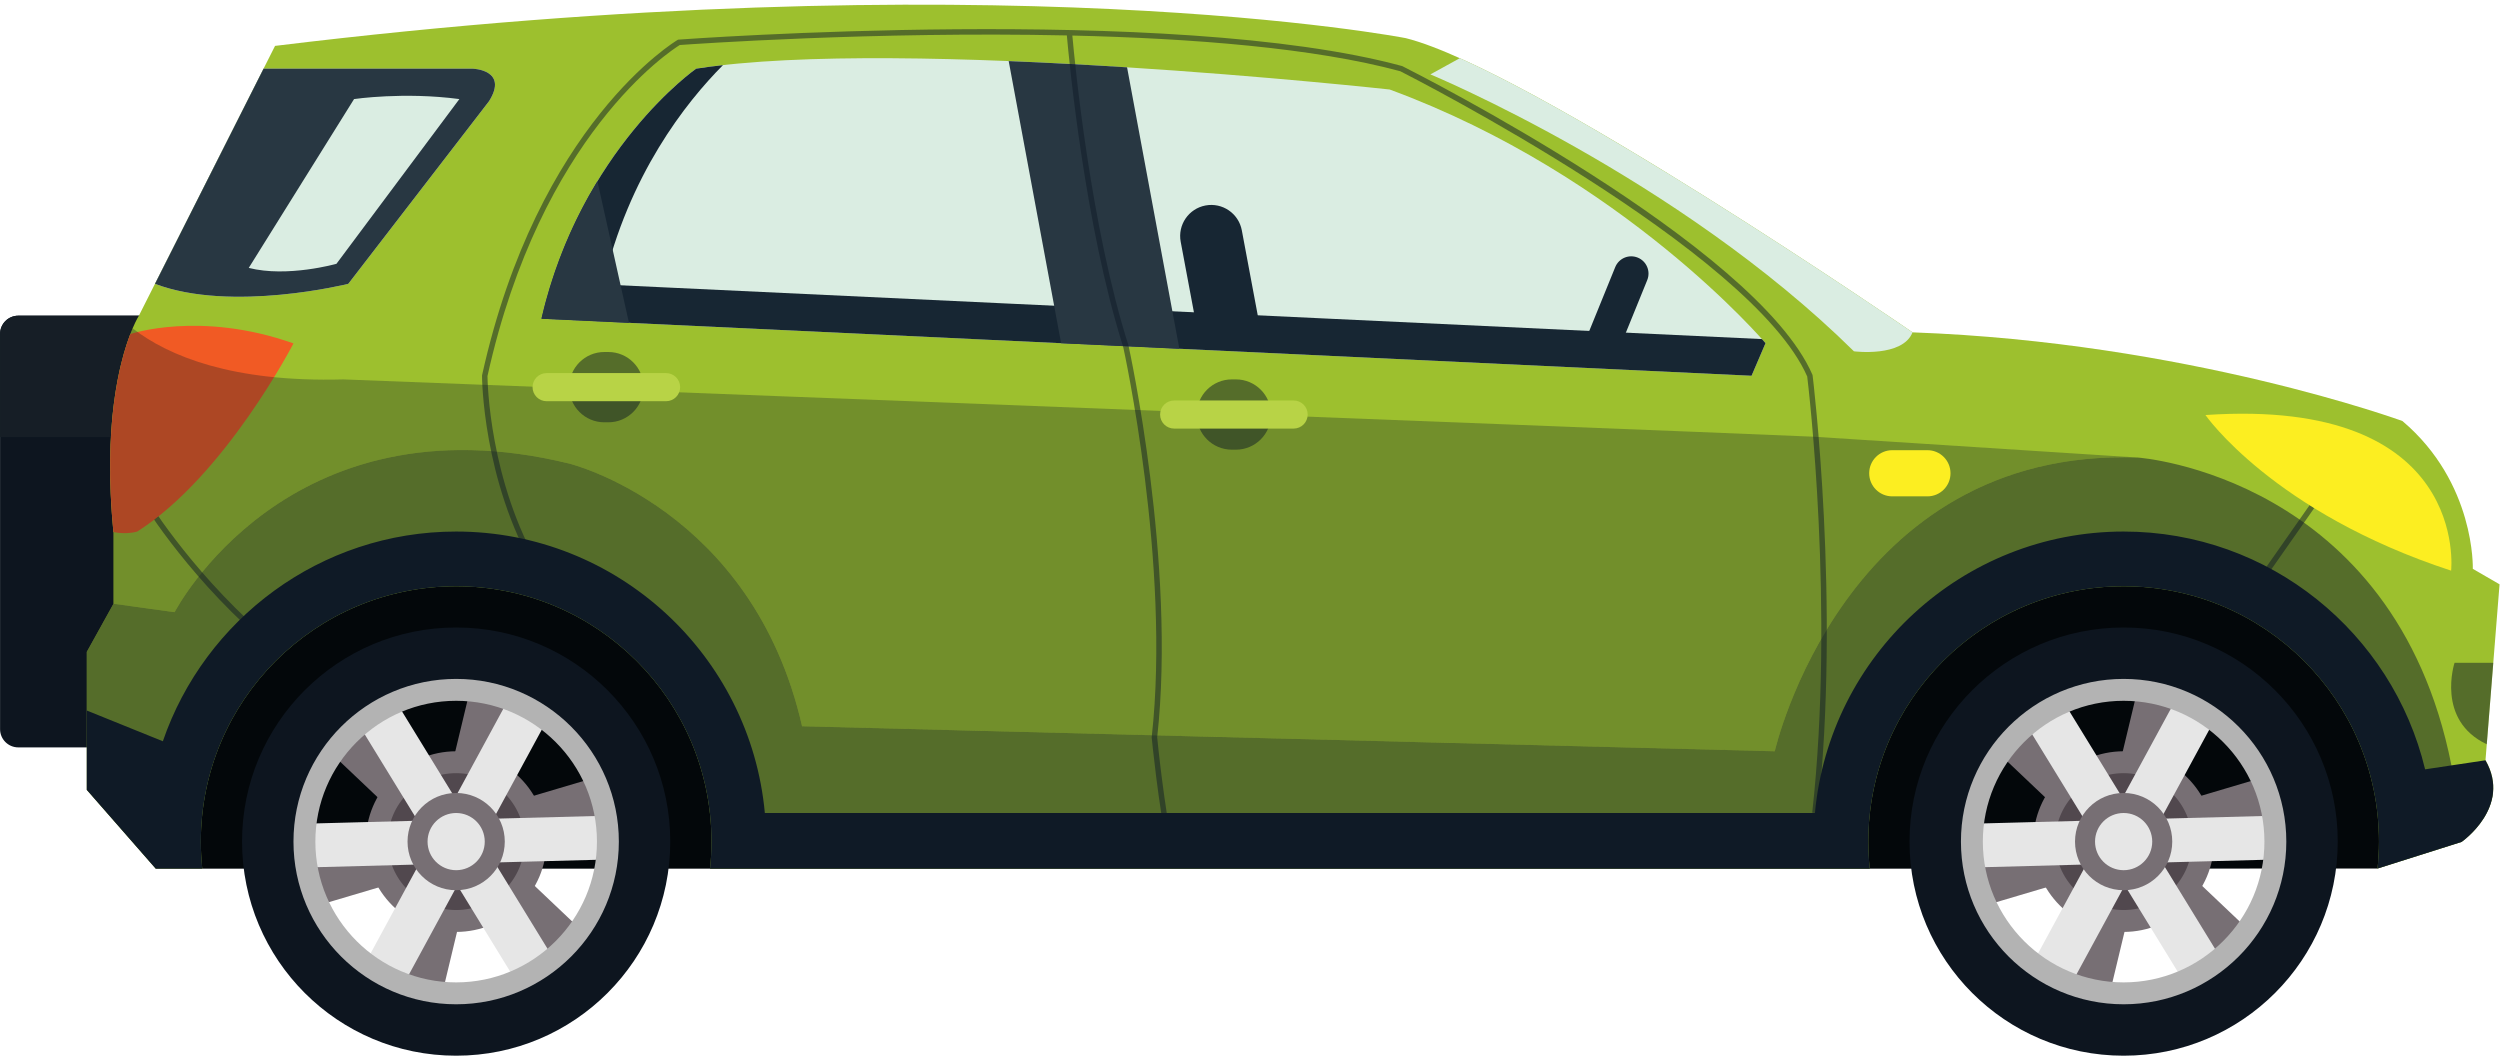 <svg width="501" height="212" viewBox="0 0 501 212" fill="none" xmlns="http://www.w3.org/2000/svg">
<path d="M32.206 146.123C32.206 148.142 30.569 149.778 28.55 149.778H3.669C1.65 149.778 0.013 148.141 0.013 146.123V66.918C0.013 64.898 1.65 63.262 3.669 63.262H28.55C30.568 63.262 32.206 64.899 32.206 66.918V146.123Z" fill="#0D151F"/>
<path d="M28.551 63.262H3.67C1.651 63.262 0.014 64.899 0.014 66.918V87.583H32.207V66.918C32.206 64.898 30.569 63.262 28.551 63.262Z" fill="#161E26"/>
<path d="M46.104 101.236L28.551 149.778L40.534 174.082H142.294H374.696L476.46 174.054L486.506 164.008V101.236H46.104Z" fill="#03070A"/>
<path d="M116.263 186.177L99.947 170.701L121.512 164.306C121.097 161.421 120.267 158.584 119.023 155.893L97.452 162.29L102.698 140.412C99.948 139.316 97.073 138.637 94.165 138.373L88.921 160.243L72.605 144.768C71.674 145.502 70.772 146.293 69.913 147.153C68.664 148.402 67.554 149.737 66.567 151.132L82.883 166.608L61.318 173.003C61.732 175.889 62.562 178.724 63.806 181.416L85.377 175.02L80.132 196.898C82.881 197.995 85.757 198.674 88.666 198.937L93.91 177.067L110.226 192.542C111.157 191.807 112.058 191.018 112.917 190.158C114.165 188.908 115.276 187.572 116.263 186.177Z" fill="#776F74"/>
<path d="M107.81 168.655C107.81 177.712 100.469 185.052 91.414 185.052C82.358 185.052 75.018 177.711 75.018 168.655C75.018 159.6 82.359 152.26 91.414 152.26C100.47 152.26 107.81 159.601 107.81 168.655Z" fill="#51484E"/>
<path d="M91.414 125.75C67.718 125.75 48.508 144.961 48.508 168.657C48.508 192.352 67.718 211.562 91.414 211.562C115.11 211.562 134.32 192.352 134.32 168.657C134.32 144.961 115.11 125.75 91.414 125.75ZM91.414 199.065C74.62 199.065 61.005 185.45 61.005 168.657C61.005 151.862 74.619 138.247 91.414 138.247C108.208 138.247 121.822 151.862 121.822 168.657C121.822 185.45 108.208 199.065 91.414 199.065Z" fill="#0D151F"/>
<path d="M91.414 186.757C81.433 186.757 73.313 178.637 73.313 168.657C73.313 158.675 81.433 150.555 91.414 150.555C101.394 150.555 109.514 158.674 109.514 168.657C109.515 178.637 101.395 186.757 91.414 186.757ZM91.414 154.942C83.852 154.942 77.7 161.093 77.7 168.657C77.7 176.218 83.852 182.37 91.414 182.37C98.975 182.37 105.128 176.218 105.128 168.657C105.128 161.094 98.976 154.942 91.414 154.942Z" fill="#776F74"/>
<path d="M121.374 163.475L98.894 164.07L109.621 144.3C107.288 142.553 104.696 141.134 101.912 140.111L91.182 159.887L79.422 140.709C76.703 141.877 74.188 143.431 71.946 145.301L83.702 164.473L61.223 165.067C61.084 166.247 61.005 167.443 61.005 168.659C61.005 170.425 61.164 172.154 61.453 173.838L83.933 173.244L73.206 193.015C75.539 194.762 78.131 196.181 80.914 197.204L91.644 177.428L103.405 196.607C106.124 195.44 108.639 193.885 110.881 192.015L99.124 172.843L121.603 172.247C121.742 171.069 121.821 169.873 121.821 168.659C121.822 166.889 121.664 165.16 121.374 163.475Z" fill="#E6E6E6"/>
<path d="M101.158 168.657C101.158 174.038 96.795 178.4 91.414 178.4C86.033 178.4 81.67 174.038 81.67 168.657C81.67 163.275 86.032 158.912 91.414 158.912C96.795 158.912 101.158 163.275 101.158 168.657Z" fill="#776F74"/>
<path d="M97.145 168.657C97.145 171.822 94.579 174.387 91.414 174.387C88.248 174.387 85.682 171.822 85.682 168.657C85.682 165.491 88.248 162.925 91.414 162.925C94.58 162.925 97.145 165.491 97.145 168.657Z" fill="#E6E6E6"/>
<path d="M91.414 201.259C73.437 201.259 58.812 186.633 58.812 168.657C58.812 150.679 73.438 136.053 91.414 136.053C109.391 136.053 124.016 150.679 124.016 168.657C124.016 186.633 109.391 201.259 91.414 201.259ZM91.414 140.44C75.856 140.44 63.199 153.097 63.199 168.657C63.199 184.214 75.856 196.872 91.414 196.872C106.972 196.872 119.629 184.214 119.629 168.657C119.629 153.098 106.972 140.44 91.414 140.44Z" fill="#B3B3B3"/>
<path d="M500.91 117.098L495.551 113.996C495.551 113.996 496.115 96.787 481.447 84.375C481.447 84.375 438.284 68.578 383.275 66.604C383.275 66.604 306.542 13.85 281.717 7.644C281.717 7.644 199.343 -8.435 55.12 9.196L27.804 63.322C27.804 63.322 19.71 75.97 22.745 106.827V120.991L17.393 130.639V158.285L31.216 174.083H40.534C40.346 172.3 40.245 170.49 40.245 168.658C40.245 140.397 63.155 117.488 91.414 117.488C119.674 117.488 142.583 140.397 142.583 168.658C142.583 170.49 142.482 172.3 142.294 174.083H166.624H368.044H374.696C374.508 172.3 374.406 170.49 374.406 168.658C374.406 140.397 397.316 117.488 425.576 117.488C453.836 117.488 476.745 140.397 476.745 168.658C476.745 170.48 476.645 172.28 476.46 174.054L493.295 168.722C493.295 168.722 503.451 161.67 498.091 152.361L500.91 117.098Z" fill="#9DC02E"/>
<path d="M450.425 186.177L434.108 170.701L455.674 164.306C455.259 161.421 454.429 158.584 453.185 155.893L431.615 162.29L436.859 140.412C434.11 139.316 431.235 138.637 428.327 138.373L423.083 160.243L406.768 144.768C405.836 145.502 404.934 146.293 404.076 147.153C402.826 148.402 401.717 149.737 400.729 151.132L417.045 166.608L395.48 173.003C395.894 175.889 396.724 178.724 397.967 181.416L419.54 175.02L414.294 196.898C417.043 197.995 419.92 198.674 422.827 198.937L428.071 177.067L444.387 192.542C445.318 191.807 446.219 191.018 447.078 190.158C448.327 188.908 449.438 187.572 450.425 186.177Z" fill="#776F74"/>
<path d="M441.973 168.655C441.973 177.712 434.633 185.052 425.577 185.052C416.522 185.052 409.181 177.711 409.181 168.655C409.181 159.6 416.522 152.26 425.577 152.26C434.633 152.26 441.973 159.601 441.973 168.655Z" fill="#51484E"/>
<path d="M425.576 125.75C401.881 125.75 382.67 144.961 382.67 168.657C382.67 192.352 401.881 211.562 425.576 211.562C449.272 211.562 468.482 192.352 468.482 168.657C468.482 144.961 449.272 125.75 425.576 125.75ZM425.576 199.065C408.782 199.065 395.167 185.45 395.167 168.657C395.167 151.862 408.782 138.247 425.576 138.247C442.37 138.247 455.984 151.862 455.984 168.657C455.984 185.45 442.37 199.065 425.576 199.065Z" fill="#0D151F"/>
<path d="M425.576 186.757C415.596 186.757 407.474 178.637 407.474 168.657C407.474 158.675 415.595 150.555 425.576 150.555C435.556 150.555 443.677 158.674 443.677 168.657C443.677 178.637 435.557 186.757 425.576 186.757ZM425.576 154.942C418.014 154.942 411.861 161.093 411.861 168.657C411.861 176.218 418.014 182.37 425.576 182.37C433.138 182.37 439.29 176.218 439.29 168.657C439.29 161.094 433.138 154.942 425.576 154.942Z" fill="#776F74"/>
<path d="M455.536 163.475L433.056 164.07L443.783 144.3C441.45 142.553 438.858 141.134 436.075 140.111L425.345 159.887L413.585 140.709C410.865 141.877 408.352 143.431 406.109 145.301L417.865 164.473L395.386 165.067C395.246 166.247 395.167 167.443 395.167 168.659C395.167 170.425 395.326 172.154 395.616 173.838L418.095 173.244L407.366 193.015C409.7 194.762 412.293 196.181 415.076 197.204L425.806 177.428L437.567 196.607C440.287 195.44 442.801 193.885 445.042 192.015L433.286 172.843L455.765 172.247C455.904 171.069 455.983 169.873 455.983 168.659C455.984 166.889 455.825 165.16 455.536 163.475Z" fill="#E6E6E6"/>
<path d="M435.32 168.657C435.32 174.038 430.958 178.4 425.576 178.4C420.195 178.4 415.833 174.038 415.833 168.657C415.833 163.275 420.195 158.912 425.576 158.912C430.958 158.912 435.32 163.275 435.32 168.657Z" fill="#776F74"/>
<path d="M431.308 168.657C431.308 171.822 428.742 174.387 425.577 174.387C422.411 174.387 419.845 171.822 419.845 168.657C419.845 165.491 422.41 162.925 425.577 162.925C428.741 162.925 431.308 165.491 431.308 168.657Z" fill="#E6E6E6"/>
<path d="M425.576 201.259C407.599 201.259 392.973 186.633 392.973 168.657C392.973 150.679 407.599 136.053 425.576 136.053C443.553 136.053 458.178 150.679 458.178 168.657C458.178 186.633 443.553 201.259 425.576 201.259ZM425.576 140.44C410.018 140.44 397.36 153.097 397.36 168.657C397.36 184.214 410.018 196.872 425.576 196.872C441.134 196.872 453.791 184.214 453.791 168.657C453.791 153.098 441.134 140.44 425.576 140.44Z" fill="#B3B3B3"/>
<path d="M94.744 13.763H52.815L31.055 56.879C46.415 62.709 69.794 56.879 69.794 56.879L98.008 20.27C101.973 13.974 94.744 13.763 94.744 13.763Z" fill="#DAEDE2"/>
<path d="M286.653 14.906C286.653 14.906 336.087 35.425 371.531 70.403C371.531 70.403 381.259 71.664 383.274 66.603C383.274 66.603 323.683 25.636 292.543 11.661L286.653 14.906Z" fill="#DAEDE2"/>
<g opacity="0.5">
<path d="M51.752 127.643C36.625 114.261 28.089 99.915 28.005 99.771L28.95 99.214C29.034 99.356 37.488 113.561 52.479 126.822L51.752 127.643Z" fill="#0F1A26"/>
</g>
<path opacity="0.5" d="M491.891 132.827C491.891 132.827 488.105 144.309 498.348 149.152L499.654 132.827H491.891Z" fill="#0F1A26"/>
<path opacity="0.5" d="M254.716 83.073C254.716 86.962 251.563 90.115 247.674 90.115H246.868C242.978 90.115 239.826 86.962 239.826 83.073C239.826 79.183 242.978 76.031 246.868 76.031H247.674C251.563 76.031 254.716 79.184 254.716 83.073Z" fill="#0F1A26"/>
<path opacity="0.5" d="M128.956 77.585C128.956 81.475 125.803 84.628 121.914 84.628H121.108C117.219 84.628 114.066 81.475 114.066 77.585C114.066 73.695 117.219 70.542 121.108 70.542H121.914C125.803 70.542 128.956 73.695 128.956 77.585Z" fill="#0F1A26"/>
<path d="M139.515 13.763C139.515 13.763 116.43 29.829 108.501 63.874L351.011 75.3L353.809 68.771C353.809 68.771 325.362 35.193 278.492 17.937C278.492 17.937 181.021 7.255 139.515 13.763Z" fill="#DAEDE2"/>
<path d="M120.875 57.011C125.993 35.034 137.42 20.56 144.883 13.052C143.01 13.262 141.212 13.496 139.515 13.763C139.515 13.763 116.43 29.829 108.501 63.874L351.011 75.3L353.809 68.771C353.809 68.771 353.566 68.483 353.089 67.951L120.875 57.011Z" fill="#172633"/>
<path d="M126.046 64.701L119.723 36.323C115.257 43.656 111.077 52.808 108.501 63.874L126.046 64.701Z" fill="#283742"/>
<path d="M212.648 68.781L236.344 69.897L225.863 13.492C218.213 13.004 210.195 12.565 202.142 12.241L212.648 68.781Z" fill="#283742"/>
<path opacity="0.5" d="M363.245 75.231L363.204 75.08C351.923 49.159 283.95 14.726 281.061 13.272L280.959 13.232C234.974 0.718 136.997 7.864 136.012 7.937L135.887 7.947L135.779 8.01C135.5 8.171 107.769 24.728 96.609 75.182L96.596 75.298C96.595 75.506 96.687 96.212 107.336 114.408L108.282 113.853C98.064 96.394 97.704 76.576 97.693 75.357C108.404 27.021 134.363 10.172 136.224 9.022C138.745 8.838 175.404 6.264 213.796 7.101C214.257 12.308 217.412 45.343 225.086 69.51C225.182 69.943 234.656 113.103 230.804 147.701L230.798 147.757L230.804 147.814C230.816 147.942 232.042 160.762 234.216 171.63L235.291 171.416C233.202 160.968 231.991 148.698 231.9 147.766C235.755 112.993 226.253 69.706 226.144 69.226C218.546 45.295 215.393 12.663 214.899 7.126C238.875 7.689 263.405 9.601 280.616 14.275C282.812 15.388 351.062 50.175 362.165 75.444C362.426 77.595 367.686 121.996 363.169 162.863L364.258 162.983C368.883 121.174 363.302 75.685 363.245 75.231Z" fill="#0F1A26"/>
<g opacity="0.5">
<path d="M462.877 101.184L452.084 116.605L452.982 117.234L463.775 101.813L462.877 101.184Z" fill="#0F1A26"/>
</g>
<path opacity="0.5" d="M491.268 158.912V153.384C479.783 95.35 428.455 91.696 428.455 91.696C369.496 89.59 355.66 150.556 355.66 150.556L160.736 145.54C150.809 101.922 114.067 92.899 114.067 92.899C57.471 79.062 34.996 122.678 34.996 122.678L22.746 120.989L17.394 130.637V158.283L31.217 174.081H40.535C40.347 172.298 40.246 170.488 40.246 168.656C40.246 140.395 63.156 117.486 91.415 117.486C119.675 117.486 142.584 140.395 142.584 168.656C142.584 170.488 142.483 172.298 142.295 174.081H166.625H368.045H374.697C374.509 172.298 374.407 170.488 374.407 168.656C374.407 140.395 397.317 117.486 425.577 117.486C453.837 117.486 476.746 140.395 476.746 168.656C476.746 170.478 476.646 172.278 476.461 174.052L493.296 168.72C493.296 168.72 498.963 164.784 499.595 158.91H491.268V158.912Z" fill="#0F1A26"/>
<path d="M493.295 168.722C493.295 168.722 503.451 161.67 498.091 152.361L485.991 154.175C479.445 126.877 454.851 106.521 425.576 106.521C393.247 106.521 366.618 131.341 363.715 162.925H153.275C150.372 131.341 123.743 106.521 91.414 106.521C64.188 106.521 41.013 124.129 32.635 148.55L17.393 142.387V158.284L31.216 174.082H40.534C40.346 172.299 40.245 170.489 40.245 168.657C40.245 140.396 63.155 117.487 91.414 117.487C119.674 117.487 142.583 140.396 142.583 168.657C142.583 170.489 142.482 172.299 142.294 174.082H166.624H368.044H374.696C374.508 172.299 374.406 170.489 374.406 168.657C374.406 140.396 397.316 117.487 425.576 117.487C453.836 117.487 476.745 140.396 476.745 168.657C476.745 170.479 476.645 172.279 476.46 174.053L493.295 168.722Z" fill="#0F1A26"/>
<path d="M26.119 66.938C23.937 72.603 20.649 85.203 22.727 106.626C25.465 107.176 27.501 106.521 27.501 106.521C45.083 95.38 58.812 68.823 58.812 68.823C40.114 62.18 26.122 66.938 26.119 66.938Z" fill="#F15A24"/>
<path d="M491.206 114.36C491.206 114.36 495.073 79.551 441.973 83.173C441.973 83.173 455.514 102.69 491.206 114.36Z" fill="#FCEE21"/>
<g opacity="0.3">
<path d="M22.745 120.99L34.995 122.679C34.995 122.679 57.47 79.063 114.066 92.9C114.066 92.9 150.809 101.922 160.735 145.541L355.659 150.557C355.659 150.557 369.495 89.591 428.454 91.697L363.349 87.51C325.92 85.891 68.819 76.033 68.819 76.033C46.589 76.645 33.826 71.385 26.576 65.806C24.439 70.827 20.472 83.721 22.745 106.827V120.99Z" fill="#0F1A26"/>
<path d="M427.769 117.542C427.997 117.553 428.226 117.56 428.455 117.573C428.227 117.56 427.997 117.552 427.769 117.542Z" fill="#0F1A26"/>
</g>
<path d="M262.06 83.073C262.06 84.628 260.799 85.889 259.243 85.889H235.3C233.744 85.889 232.483 84.627 232.483 83.073C232.483 81.517 233.744 80.257 235.3 80.257H259.243C260.799 80.257 262.06 81.518 262.06 83.073Z" fill="#B8D346"/>
<path d="M136.3 77.585C136.3 79.141 135.039 80.402 133.484 80.402H109.54C107.984 80.402 106.723 79.14 106.723 77.585C106.723 76.029 107.984 74.768 109.54 74.768H133.483C135.039 74.768 136.3 76.029 136.3 77.585Z" fill="#B8D346"/>
<path d="M390.882 94.844C390.882 97.399 388.81 99.471 386.254 99.471H379.212C376.655 99.471 374.584 97.399 374.584 94.844C374.584 92.288 376.655 90.217 379.212 90.217H386.254C388.81 90.217 390.882 92.288 390.882 94.844Z" fill="#FCEE21"/>
<path d="M94.744 13.763H52.815L31.055 56.879C46.415 62.709 69.794 56.879 69.794 56.879L98.008 20.27C101.973 13.974 94.744 13.763 94.744 13.763ZM67.423 52.867C67.423 52.867 57.569 55.659 49.849 53.688L70.954 19.854C70.954 19.854 80.891 18.377 92.059 19.854L67.423 52.867Z" fill="#283742"/>
<path d="M248.859 46.152C248.224 42.77 244.964 40.543 241.587 41.177C238.205 41.811 235.977 45.067 236.611 48.448L240.535 69.376L253.359 70.158L248.859 46.152Z" fill="#172633"/>
<path d="M328.204 51.624C326.431 50.903 324.415 51.755 323.693 53.526L316.231 71.874L323.524 72.318L330.106 56.134C330.827 54.364 329.976 52.345 328.204 51.624Z" fill="#172633"/>
</svg>
